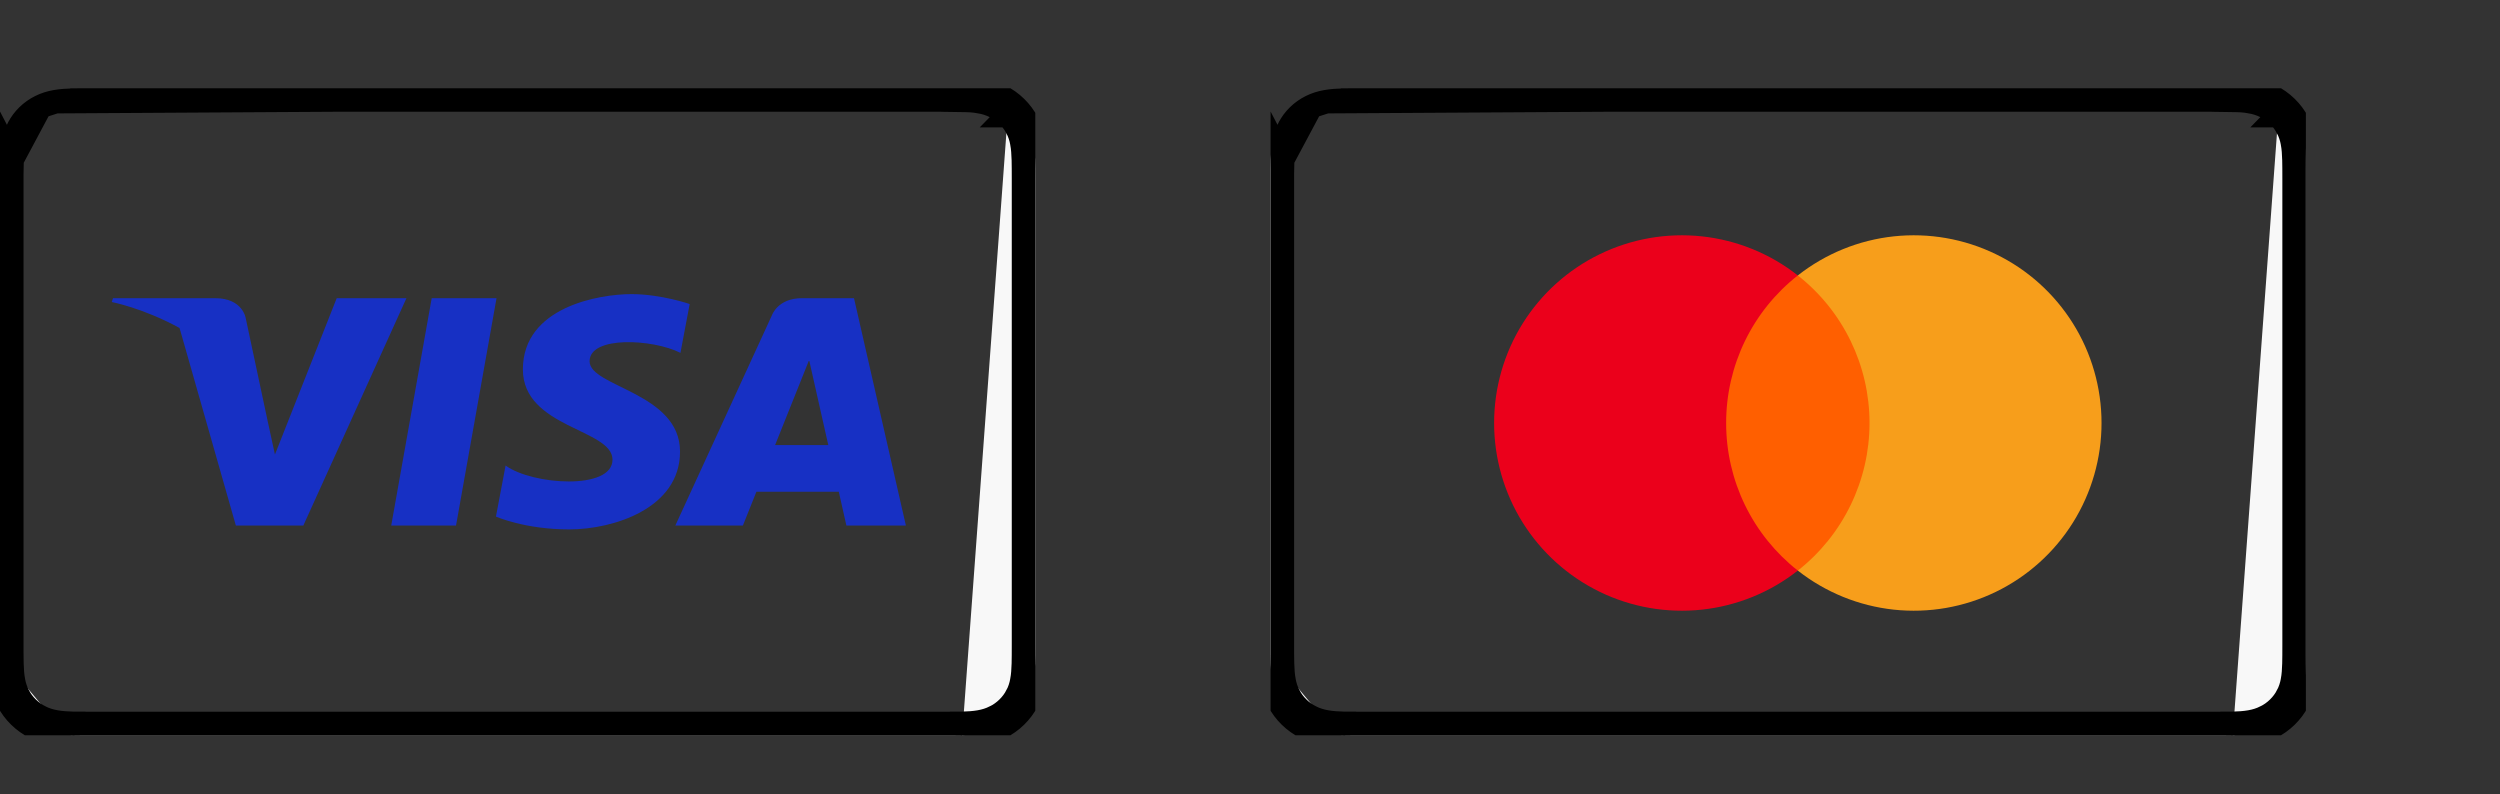 <svg width="85" height="27" viewBox="0 0 85 27" fill="none" xmlns="http://www.w3.org/2000/svg">
<rect x="0" y="0" width="85" height="27" fill="#333333" stroke="none"/>
<g clip-path="url(#clip0_8_2)">
<path d="M32.713 24.995C32.933 24.989 33.156 24.976 33.375 24.938C33.596 24.899 33.803 24.836 34.004 24.735C34.202 24.637 34.383 24.509 34.54 24.355C34.697 24.202 34.828 24.026 34.929 23.832C35.032 23.636 35.097 23.434 35.136 23.218C35.176 23.005 35.188 22.787 35.194 22.572C35.197 22.473 35.199 22.374 35.199 22.275C35.2 22.157 35.2 22.04 35.2 21.922V6.078C35.2 5.96 35.2 5.843 35.199 5.725C35.199 5.626 35.197 5.527 35.194 5.428C35.188 5.213 35.176 4.995 35.136 4.782C35.097 4.566 35.032 4.364 34.929 4.168C34.828 3.974 34.697 3.798 34.54 3.645C34.383 3.491 34.202 3.363 34.004 3.265L1.894 3.456C2.083 3.423 2.283 3.411 2.498 3.405L2.498 3.405C2.595 3.402 2.693 3.401 2.794 3.401L2.791 3.001L2.794 3.401C2.912 3.4 3.032 3.4 3.152 3.4H32.048C32.168 3.4 32.288 3.4 32.406 3.401L32.408 3.002L32.406 3.401C32.506 3.401 32.605 3.402 32.702 3.405L32.713 3.005L32.702 3.405C32.916 3.411 33.116 3.423 33.306 3.456L33.375 3.062L33.306 3.456C33.494 3.489 33.663 3.542 33.826 3.623L33.826 3.623C33.986 3.702 34.133 3.807 34.261 3.931M32.713 24.995L32.704 24.595C32.704 24.595 32.703 24.595 32.703 24.595M32.713 24.995L32.702 24.595C32.703 24.595 32.703 24.595 32.703 24.595M32.713 24.995C32.611 24.997 32.51 24.999 32.408 24.999C32.288 25 32.168 25 32.048 25H3.152C3.032 25 2.911 25 2.791 24.999C2.69 24.999 2.588 24.997 2.487 24.995M32.703 24.595C32.916 24.59 33.116 24.577 33.306 24.544M32.703 24.595C32.604 24.597 32.505 24.599 32.407 24.599L32.406 24.599C32.287 24.6 32.168 24.6 32.048 24.6H3.152C3.032 24.6 2.913 24.6 2.794 24.599L2.793 24.599C2.694 24.599 2.595 24.597 2.497 24.595M33.306 24.544C33.306 24.544 33.306 24.544 33.306 24.544L33.375 24.938L33.306 24.544C33.306 24.544 33.306 24.544 33.306 24.544ZM33.306 24.544C33.495 24.511 33.663 24.458 33.825 24.377L33.827 24.377C33.987 24.298 34.133 24.194 34.26 24.069C34.387 23.945 34.493 23.803 34.574 23.647L34.575 23.647C34.657 23.49 34.71 23.328 34.743 23.146L34.743 23.145C34.777 22.963 34.789 22.77 34.795 22.561L34.795 22.561C34.797 22.466 34.799 22.37 34.799 22.273L34.799 22.272C34.8 22.156 34.8 22.041 34.8 21.922V6.078C34.8 5.96 34.8 5.844 34.799 5.728L34.799 5.727C34.799 5.63 34.797 5.535 34.795 5.439L34.795 5.439C34.789 5.23 34.777 5.037 34.743 4.855L34.743 4.854C34.71 4.672 34.657 4.51 34.575 4.353L34.574 4.353C34.493 4.198 34.388 4.055 34.261 3.931M34.261 3.931L34.539 3.645L34.26 3.931C34.26 3.931 34.261 3.931 34.261 3.931ZM2.497 24.595C2.497 24.595 2.497 24.595 2.498 24.595L2.487 24.995M2.497 24.595C2.283 24.59 2.083 24.577 1.894 24.544M2.497 24.595C2.496 24.595 2.496 24.595 2.496 24.595L2.487 24.995M2.487 24.995C2.266 24.989 2.043 24.976 1.825 24.938M1.894 24.544C1.894 24.544 1.894 24.544 1.894 24.544L1.825 24.938M1.894 24.544C1.705 24.511 1.537 24.458 1.374 24.378L1.373 24.377C1.213 24.298 1.067 24.194 0.94 24.07L0.939 24.069C0.812 23.945 0.706 23.803 0.626 23.648L0.625 23.647C0.544 23.49 0.49 23.328 0.457 23.146L0.457 23.145C0.423 22.962 0.411 22.769 0.405 22.561L0.405 22.561C0.402 22.466 0.401 22.37 0.4 22.273L0.001 22.275M1.894 24.544C1.894 24.544 1.894 24.544 1.894 24.544L1.825 24.938M1.825 24.938C1.603 24.899 1.397 24.836 1.196 24.735C0.998 24.637 0.817 24.509 0.66 24.355C0.503 24.202 0.371 24.026 0.271 23.832C0.168 23.636 0.103 23.434 0.064 23.218C0.024 23.005 0.011 22.787 0.005 22.572C0.002 22.473 0.001 22.374 0.001 22.275M0.001 22.275L0.4 22.273C0.4 22.18 0.4 22.088 0.4 21.994C0.4 21.97 0.4 21.946 0.4 21.922V6.078C0.4 6.054 0.4 6.03 0.4 6.006C0.4 5.912 0.4 5.82 0.4 5.727L0.001 5.725M0.001 22.275C-5.6073e-05 22.181 -1.87235e-05 22.087 1.87003e-05 21.993C2.80621e-05 21.97 3.74285e-05 21.946 3.74285e-05 21.922V6.078C3.74285e-05 6.054 2.80645e-05 6.031 1.87039e-05 6.007C-1.87211e-05 5.913 -5.60912e-05 5.819 0.001 5.725M0.001 5.725C0.001 5.626 0.002 5.527 0.005 5.428M0.001 5.725L0.4 5.728C0.401 5.63 0.402 5.534 0.405 5.439L0.005 5.428M0.005 5.428C0.011 5.213 0.024 4.995 0.064 4.782L0.405 5.439M0.005 5.428L0.405 5.439M0.405 5.439C0.411 5.231 0.423 5.038 0.457 4.855L0.457 4.854C0.49 4.672 0.544 4.51 0.625 4.353L0.626 4.352C0.706 4.197 0.812 4.055 0.939 3.931L0.939 3.931C1.066 3.807 1.213 3.703 1.374 3.623L1.374 3.623M0.405 5.439L1.374 3.623M1.374 3.623C1.536 3.542 1.705 3.489 1.894 3.456L1.374 3.623Z" fill="#F8F8F8" stroke="black" stroke-width="0.8"/>
<path d="M15.505 17.867H13.302L14.678 10.138H16.882L15.505 17.867ZM11.448 10.138L9.348 15.454L9.099 14.309L8.358 10.834C8.358 10.834 8.269 10.138 7.313 10.138H3.841L3.8 10.269C3.8 10.269 4.862 10.471 6.105 11.152L8.019 17.867H10.314L13.819 10.138H11.448ZM28.777 17.867H30.8L29.036 10.138H27.265C26.447 10.138 26.248 10.714 26.248 10.714L22.962 17.867H25.259L25.718 16.719H28.519L28.777 17.867ZM26.353 15.133L27.51 12.241L28.162 15.133H26.353ZM23.135 11.997L23.449 10.337C23.449 10.337 22.479 10 21.468 10C20.374 10 17.778 10.436 17.778 12.559C17.778 14.555 20.825 14.58 20.825 15.629C20.825 16.677 18.092 16.49 17.19 15.828L16.862 17.564C16.862 17.564 17.846 18 19.349 18C20.852 18 23.121 17.289 23.121 15.354C23.121 13.345 20.046 13.157 20.046 12.284C20.046 11.41 22.192 11.522 23.135 11.997Z" fill="#1730C4"/>
</g>
<g clip-path="url(#clip1_8_2)">
<path d="M75.913 24.995C76.133 24.989 76.356 24.976 76.575 24.938C76.796 24.899 77.003 24.836 77.204 24.735C77.402 24.637 77.582 24.509 77.74 24.355C77.897 24.202 78.028 24.026 78.129 23.832C78.232 23.636 78.297 23.434 78.336 23.218C78.376 23.005 78.388 22.787 78.394 22.572C78.397 22.473 78.399 22.374 78.399 22.275C78.4 22.157 78.4 22.04 78.4 21.922V6.078C78.4 5.96 78.4 5.843 78.399 5.725C78.399 5.626 78.397 5.527 78.394 5.428C78.388 5.213 78.376 4.995 78.336 4.782C78.297 4.566 78.232 4.364 78.129 4.168C78.028 3.974 77.897 3.798 77.74 3.645C77.582 3.491 77.402 3.363 77.204 3.265L45.094 3.456C45.283 3.423 45.483 3.411 45.698 3.405L45.698 3.405C45.795 3.402 45.893 3.401 45.994 3.401L45.991 3.001L45.994 3.401C46.112 3.4 46.232 3.4 46.352 3.4H75.248C75.368 3.4 75.487 3.4 75.606 3.401L75.609 3.002L75.606 3.401C75.706 3.401 75.805 3.402 75.902 3.405L75.913 3.005L75.902 3.405C76.116 3.411 76.316 3.423 76.506 3.456L76.575 3.062L76.506 3.456C76.694 3.489 76.863 3.542 77.026 3.623L77.026 3.623C77.186 3.702 77.333 3.807 77.461 3.931M75.913 24.995L75.904 24.595C75.904 24.595 75.903 24.595 75.903 24.595M75.913 24.995L75.902 24.595C75.903 24.595 75.903 24.595 75.903 24.595M75.913 24.995C75.811 24.997 75.71 24.999 75.609 24.999C75.488 25 75.368 25 75.248 25H46.352C46.232 25 46.111 25 45.991 24.999C45.89 24.999 45.788 24.997 45.687 24.995M75.903 24.595C76.116 24.59 76.316 24.577 76.506 24.544M75.903 24.595C75.804 24.597 75.705 24.599 75.607 24.599L75.606 24.599C75.487 24.6 75.368 24.6 75.248 24.6H46.352C46.232 24.6 46.113 24.6 45.994 24.599L45.993 24.599C45.894 24.599 45.795 24.597 45.697 24.595M76.506 24.544C76.506 24.544 76.506 24.544 76.506 24.544L76.575 24.938L76.506 24.544C76.506 24.544 76.506 24.544 76.506 24.544ZM76.506 24.544C76.695 24.511 76.863 24.458 77.025 24.377L77.026 24.377C77.187 24.298 77.333 24.194 77.46 24.069C77.587 23.945 77.693 23.803 77.774 23.647L77.775 23.647C77.856 23.49 77.91 23.328 77.943 23.146L77.943 23.145C77.977 22.963 77.989 22.77 77.995 22.561L77.995 22.561C77.997 22.466 77.999 22.37 77.999 22.273L77.999 22.272C78 22.156 78 22.041 78 21.922V6.078C78 5.96 78 5.844 77.999 5.728L77.999 5.727C77.999 5.63 77.997 5.535 77.995 5.439L77.995 5.439C77.989 5.23 77.977 5.037 77.943 4.855L77.943 4.854C77.91 4.672 77.856 4.51 77.775 4.353L77.774 4.353C77.693 4.198 77.588 4.055 77.461 3.931M77.461 3.931L77.739 3.645L77.46 3.931C77.46 3.931 77.46 3.931 77.461 3.931ZM45.697 24.595C45.697 24.595 45.697 24.595 45.698 24.595L45.687 24.995M45.697 24.595C45.483 24.59 45.283 24.577 45.094 24.544M45.697 24.595C45.696 24.595 45.696 24.595 45.696 24.595L45.687 24.995M45.687 24.995C45.466 24.989 45.243 24.976 45.025 24.938M45.094 24.544C45.094 24.544 45.094 24.544 45.094 24.544L45.025 24.938M45.094 24.544C44.905 24.511 44.737 24.458 44.574 24.378L44.573 24.377C44.413 24.298 44.267 24.194 44.14 24.07L44.139 24.069C44.012 23.945 43.906 23.803 43.826 23.648L43.825 23.647C43.744 23.49 43.69 23.328 43.657 23.146L43.657 23.145C43.623 22.962 43.611 22.769 43.605 22.561L43.605 22.561C43.602 22.466 43.601 22.37 43.6 22.273L43.2 22.275M45.094 24.544C45.094 24.544 45.094 24.544 45.094 24.544L45.025 24.938M45.025 24.938C44.803 24.899 44.597 24.836 44.396 24.735C44.198 24.637 44.017 24.509 43.86 24.355C43.703 24.202 43.571 24.026 43.471 23.832C43.368 23.636 43.303 23.434 43.264 23.218C43.224 23.005 43.211 22.787 43.205 22.572C43.202 22.473 43.201 22.374 43.2 22.275M43.2 22.275L43.6 22.273C43.6 22.18 43.6 22.088 43.6 21.994C43.6 21.97 43.6 21.946 43.6 21.922V6.078C43.6 6.054 43.6 6.03 43.6 6.006C43.6 5.912 43.6 5.82 43.6 5.727L43.2 5.725M43.2 22.275C43.2 22.181 43.2 22.087 43.2 21.993C43.2 21.97 43.2 21.946 43.2 21.922V6.078C43.2 6.054 43.2 6.031 43.2 6.007C43.2 5.913 43.2 5.819 43.2 5.725M43.2 5.725C43.201 5.626 43.202 5.527 43.205 5.428M43.2 5.725L43.6 5.728C43.601 5.63 43.602 5.534 43.605 5.439L43.205 5.428M43.205 5.428C43.211 5.213 43.224 4.995 43.264 4.782L43.605 5.439M43.205 5.428L43.605 5.439M43.605 5.439C43.611 5.231 43.623 5.038 43.657 4.855L43.657 4.854C43.69 4.672 43.744 4.51 43.825 4.353L43.826 4.352C43.906 4.197 44.012 4.055 44.139 3.931L44.139 3.931C44.266 3.807 44.413 3.703 44.574 3.623L44.574 3.623M43.605 5.439L44.574 3.623M44.574 3.623C44.736 3.542 44.905 3.489 45.094 3.456L44.574 3.623Z" fill="#F8F8F8" stroke="black" stroke-width="0.8"/>
<path d="M63.918 9.365H58.334V19.4H63.918V9.365Z" fill="#FF5F00"/>
<path d="M58.689 14.382C58.688 13.416 58.907 12.462 59.329 11.592C59.751 10.723 60.366 9.961 61.126 9.365C60.185 8.624 59.054 8.164 57.863 8.036C56.673 7.909 55.47 8.118 54.393 8.642C53.316 9.165 52.408 9.981 51.772 10.996C51.137 12.011 50.8 13.185 50.8 14.382C50.8 15.58 51.137 16.753 51.772 17.768C52.408 18.783 53.316 19.599 54.393 20.123C55.47 20.646 56.673 20.856 57.863 20.728C59.054 20.6 60.185 20.14 61.126 19.4C60.366 18.803 59.751 18.041 59.329 17.172C58.907 16.303 58.688 15.349 58.689 14.382Z" fill="#EB001B"/>
<path d="M71.452 14.382C71.452 15.58 71.115 16.753 70.48 17.768C69.845 18.783 68.937 19.599 67.859 20.123C66.782 20.646 65.58 20.856 64.389 20.728C63.198 20.6 62.068 20.14 61.126 19.4C61.886 18.803 62.5 18.041 62.922 17.171C63.344 16.302 63.564 15.348 63.564 14.382C63.564 13.416 63.344 12.462 62.922 11.593C62.5 10.724 61.886 9.962 61.126 9.365C62.068 8.624 63.198 8.164 64.389 8.036C65.58 7.909 66.782 8.118 67.859 8.642C68.937 9.165 69.845 9.981 70.48 10.996C71.115 12.011 71.452 13.185 71.452 14.382Z" fill="#F79E1B"/>
</g>
<defs>
<clipPath id="clip0_8_2">
<rect width="35.2" height="22" fill="white" transform="translate(0 3)"/>
</clipPath>
<clipPath id="clip1_8_2">
<rect width="35.2" height="22" fill="white" transform="translate(43.2 3)"/>
</clipPath>
</defs>
</svg>

